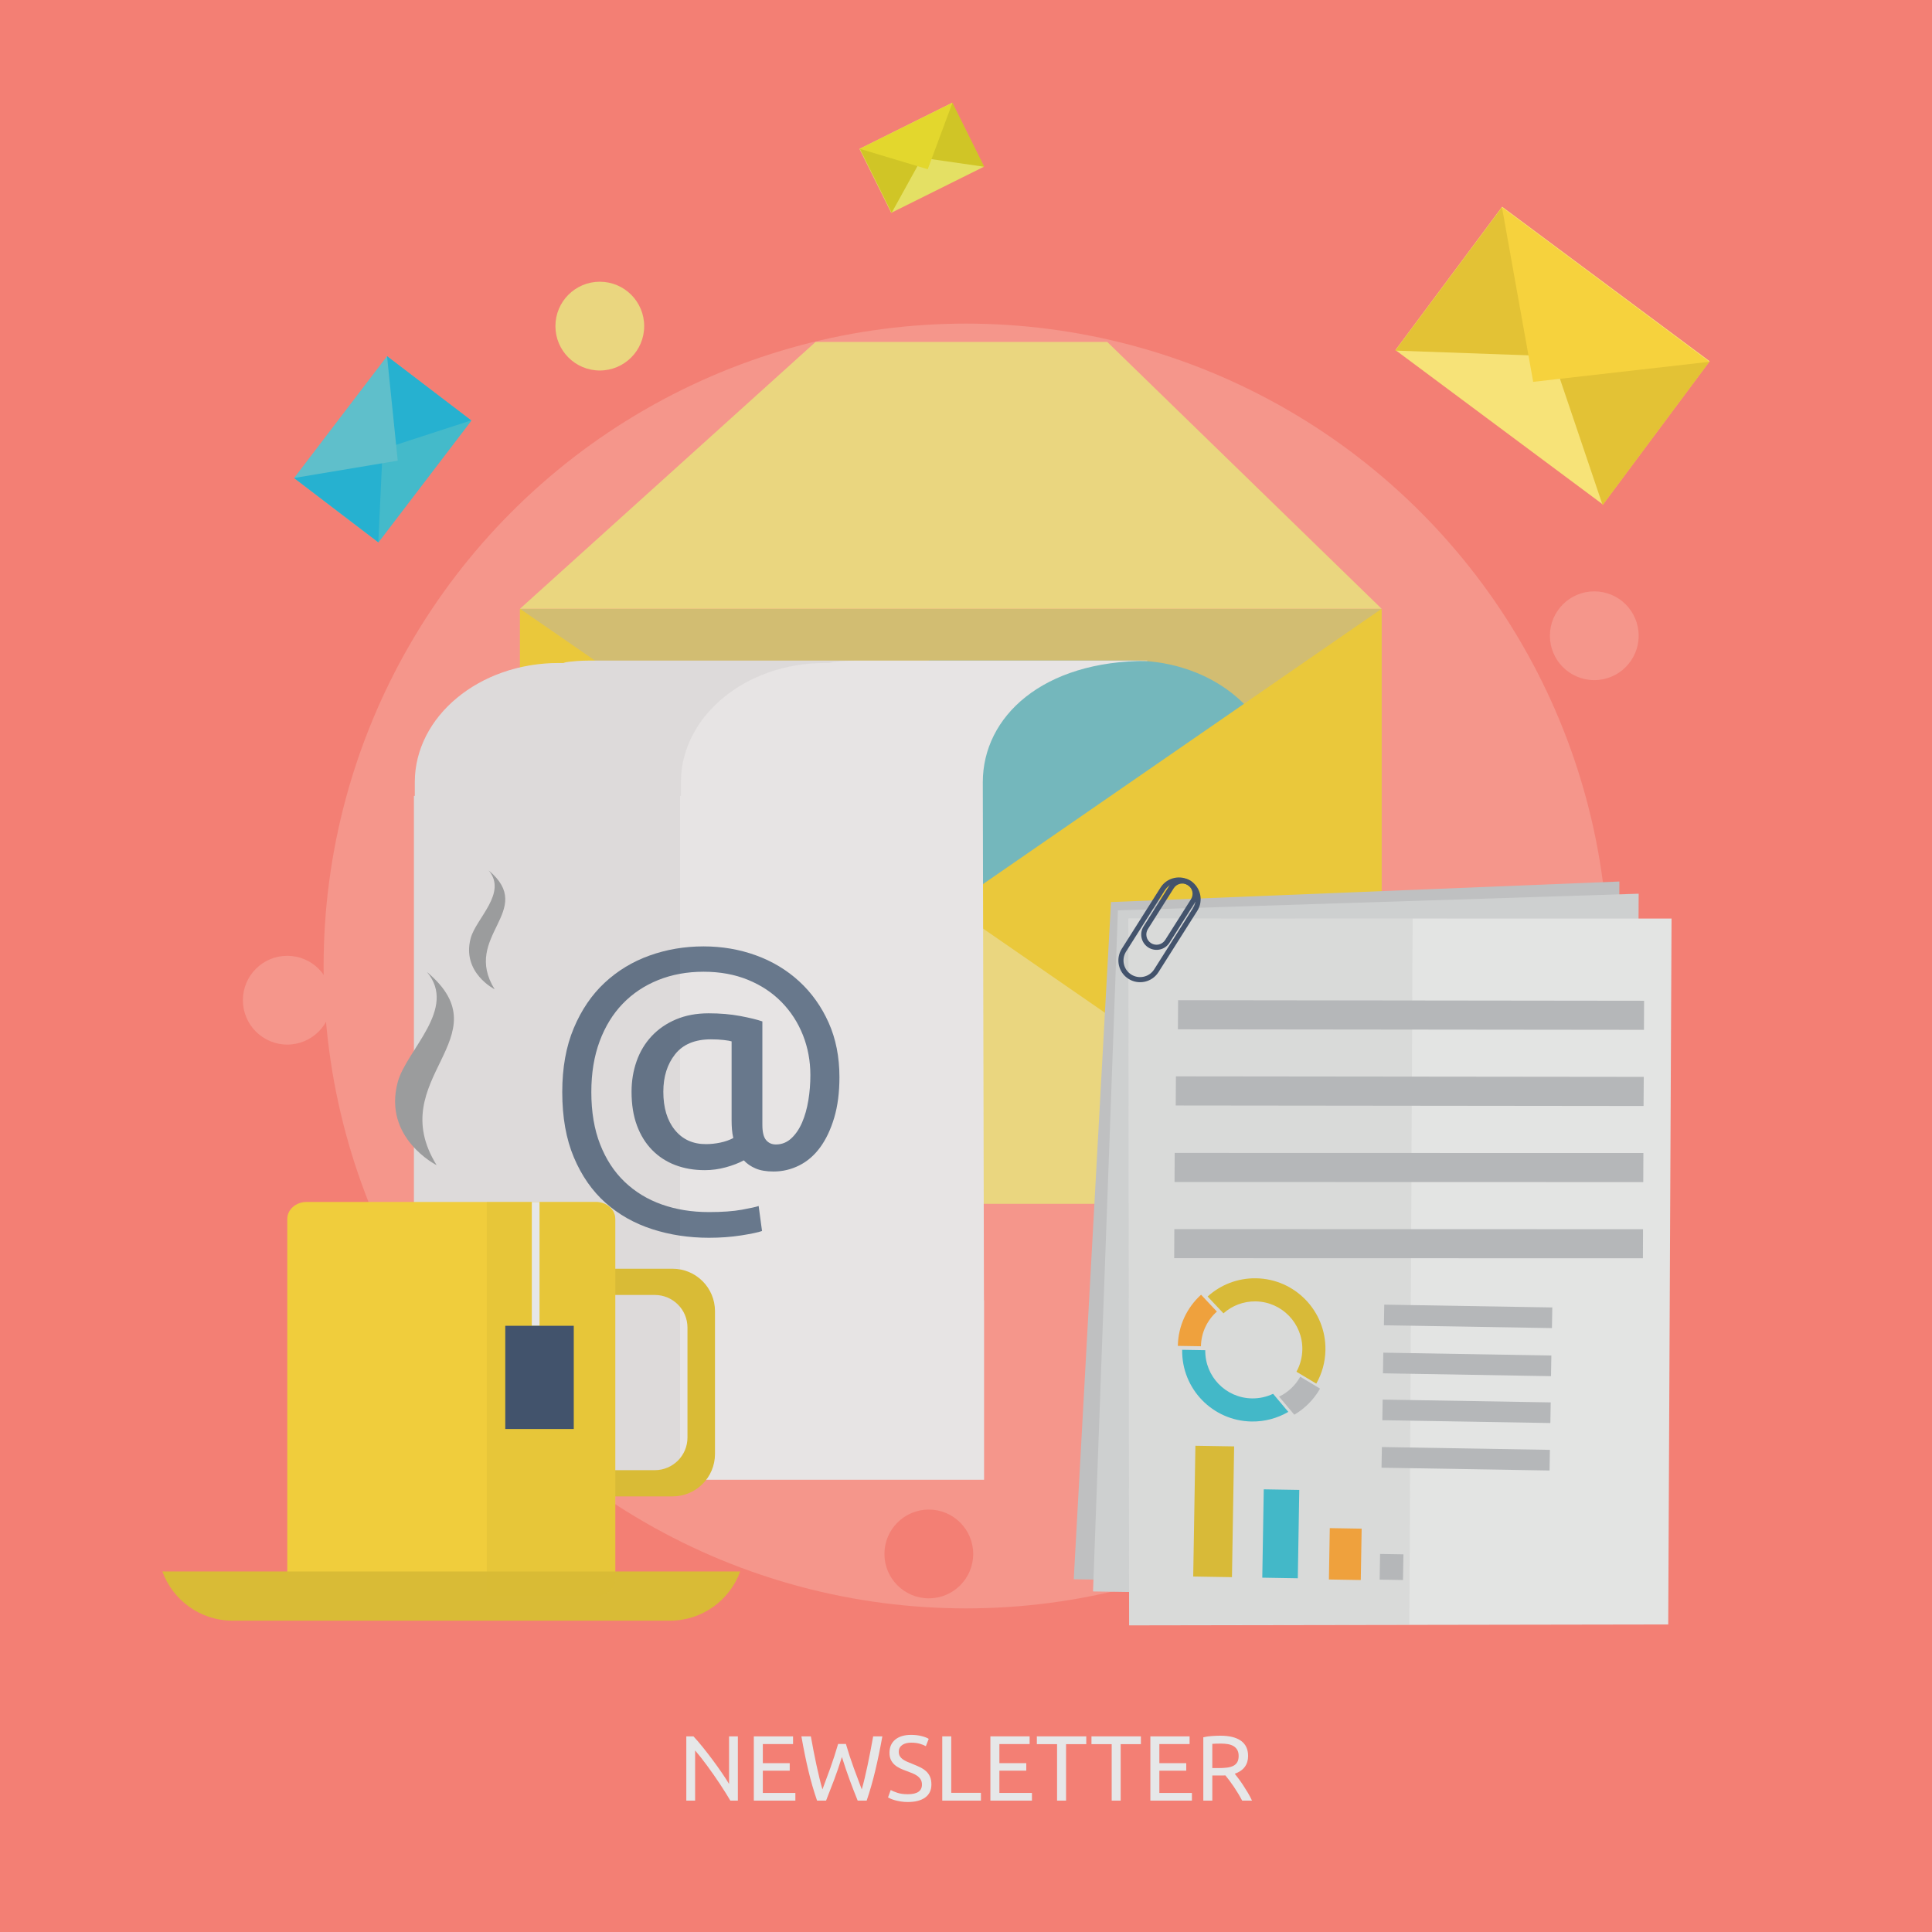 <?xml version="1.0" encoding="utf-8"?>
<!-- Generator: Adobe Illustrator 16.0.0, SVG Export Plug-In . SVG Version: 6.00 Build 0)  -->
<!DOCTYPE svg PUBLIC "-//W3C//DTD SVG 1.1//EN" "http://www.w3.org/Graphics/SVG/1.1/DTD/svg11.dtd">
<svg version="1.1" id="Newsletter" xmlns="http://www.w3.org/2000/svg" xmlns:xlink="http://www.w3.org/1999/xlink" x="0px" y="0px"
	 width="1000px" height="1000px" viewBox="0 0 1000 1000" enable-background="new 0 0 1000 1000" xml:space="preserve">
<g id="Background">
	<g id="Background_1">
		<rect fill="#F37F74" width="1000" height="1000"/>
	</g>
	<g id="Background_2">
		<circle fill="#F5968B" cx="500" cy="500" r="332.5"/>
	</g>
</g>
<g id="Newsletter_2_">
	<path fill="#E6E7E8" d="M378.033,932c-0.704-1.184-1.512-2.512-2.424-3.984c-0.912-1.471-1.896-3-2.952-4.584
		c-1.056-1.584-2.152-3.191-3.288-4.823c-1.136-1.633-2.264-3.208-3.384-4.729c-1.12-1.52-2.208-2.952-3.264-4.296
		c-1.057-1.344-2.032-2.527-2.928-3.552V932h-4.561v-33.264h3.696c1.504,1.601,3.111,3.464,4.824,5.592
		c1.711,2.128,3.407,4.32,5.088,6.576c1.68,2.256,3.264,4.472,4.752,6.647c1.487,2.177,2.743,4.112,3.768,5.809v-24.624h4.561V932
		H378.033z"/>
	<path fill="#E6E7E8" d="M390.178,932v-33.264h20.304v3.983h-15.647v9.889h13.92v3.888h-13.92v11.52h16.848V932H390.178z"/>
	<path fill="#E6E7E8" d="M435.777,909.44c-1.345,4.288-2.705,8.256-4.08,11.903c-1.377,3.648-2.753,7.2-4.128,10.656h-4.656
		c-1.696-4.896-3.192-10.063-4.488-15.504c-1.296-5.439-2.504-11.359-3.624-17.76h4.896c0.447,2.496,0.912,4.991,1.392,7.487
		c0.48,2.496,0.976,4.92,1.488,7.272c0.512,2.352,1.023,4.601,1.536,6.744c0.512,2.144,1.039,4.128,1.584,5.952
		c1.279-3.36,2.64-7.048,4.08-11.064c1.439-4.016,2.783-8.167,4.031-12.456h4.032c1.248,4.289,2.608,8.44,4.08,12.456
		c1.472,4.017,2.848,7.704,4.128,11.064c0.512-1.792,1.024-3.76,1.536-5.904c0.512-2.144,1.016-4.392,1.512-6.744
		c0.496-2.352,0.984-4.783,1.464-7.296c0.48-2.512,0.944-5.016,1.393-7.512h4.752c-1.152,6.4-2.376,12.32-3.672,17.76
		c-1.296,5.44-2.776,10.607-4.44,15.504h-4.655c-1.409-3.456-2.784-7.008-4.129-10.656
		C438.465,917.696,437.121,913.729,435.777,909.44z"/>
	<path fill="#E6E7E8" d="M469.905,928.688c4.863,0,7.296-1.664,7.296-4.992c0-1.024-0.217-1.896-0.648-2.616
		s-1.017-1.344-1.752-1.872c-0.736-0.528-1.576-0.984-2.52-1.368c-0.944-0.384-1.944-0.768-3-1.151
		c-1.217-0.416-2.369-0.889-3.456-1.416c-1.089-0.528-2.033-1.152-2.832-1.872c-0.801-0.721-1.433-1.576-1.896-2.568
		c-0.464-0.991-0.696-2.191-0.696-3.6c0-2.912,0.992-5.185,2.977-6.816c1.983-1.632,4.72-2.448,8.208-2.448
		c2.016,0,3.848,0.216,5.496,0.648c1.647,0.432,2.855,0.904,3.624,1.416l-1.488,3.792c-0.672-0.416-1.673-0.823-3-1.225
		c-1.328-0.399-2.872-0.6-4.632-0.6c-0.896,0-1.729,0.096-2.496,0.288s-1.44,0.479-2.016,0.864
		c-0.576,0.384-1.032,0.872-1.368,1.464c-0.336,0.593-0.504,1.288-0.504,2.088c0,0.896,0.175,1.648,0.527,2.256
		c0.353,0.608,0.848,1.145,1.488,1.608c0.64,0.464,1.384,0.888,2.232,1.271c0.847,0.384,1.783,0.769,2.808,1.152
		c1.44,0.576,2.76,1.151,3.96,1.728s2.239,1.265,3.12,2.064c0.88,0.8,1.56,1.752,2.04,2.855c0.479,1.104,0.72,2.44,0.72,4.009
		c0,2.912-1.064,5.152-3.191,6.72c-2.129,1.568-5.129,2.352-9,2.352c-1.313,0-2.521-0.088-3.624-0.264
		c-1.104-0.177-2.089-0.384-2.952-0.624c-0.864-0.24-1.608-0.496-2.232-0.768s-1.112-0.505-1.464-0.696l1.392-3.84
		c0.736,0.416,1.855,0.88,3.36,1.392C465.889,928.433,467.729,928.688,469.905,928.688z"/>
	<path fill="#E6E7E8" d="M507.728,927.968V932h-20.016v-33.264h4.656v29.231H507.728z"/>
	<path fill="#E6E7E8" d="M512.624,932v-33.264h20.304v3.983H517.28v9.889h13.92v3.888h-13.92v11.52h16.848V932H512.624z"/>
	<path fill="#E6E7E8" d="M562.256,898.736v4.031h-10.464V932h-4.655v-29.232h-10.465v-4.031H562.256z"/>
	<path fill="#E6E7E8" d="M590.526,898.736v4.031h-10.464V932h-4.655v-29.232h-10.465v-4.031H590.526z"/>
	<path fill="#E6E7E8" d="M595.423,932v-33.264h20.304v3.983h-15.647v9.889h13.92v3.888h-13.92v11.52h16.848V932H595.423z"/>
	<path fill="#E6E7E8" d="M639.103,918.08c0.511,0.641,1.159,1.48,1.943,2.52c0.784,1.041,1.592,2.192,2.424,3.456
		c0.832,1.265,1.656,2.585,2.473,3.96c0.815,1.377,1.512,2.705,2.088,3.984h-5.088c-0.641-1.216-1.337-2.448-2.088-3.696
		c-0.753-1.248-1.513-2.439-2.28-3.576c-0.769-1.135-1.528-2.199-2.28-3.191c-0.752-0.991-1.433-1.855-2.04-2.592
		c-0.416,0.032-0.84,0.048-1.271,0.048c-0.433,0-0.872,0-1.32,0h-4.176V932h-4.656v-32.784c1.312-0.319,2.775-0.535,4.392-0.647
		s3.097-0.168,4.44-0.168c4.672,0,8.232,0.88,10.68,2.64c2.448,1.76,3.672,4.385,3.672,7.872c0,2.208-0.584,4.097-1.752,5.664
		C643.094,916.145,641.374,917.312,639.103,918.08z M632.046,902.48c-1.984,0-3.504,0.048-4.56,0.144v12.528h3.312
		c1.6,0,3.04-0.08,4.32-0.24c1.279-0.16,2.359-0.464,3.24-0.912c0.88-0.447,1.56-1.08,2.04-1.896c0.479-0.815,0.72-1.896,0.72-3.239
		c0-1.248-0.24-2.288-0.72-3.12c-0.48-0.832-1.128-1.488-1.944-1.968c-0.816-0.48-1.776-0.816-2.88-1.009
		C634.47,902.576,633.294,902.48,632.046,902.48z"/>
</g>
<g id="Newsletter_1_">
	<g>
		<g>
			<rect x="269.136" y="315.102" fill="#D2BD72" width="446" height="168"/>
			<polygon fill="#EAD67F" points="715.136,315.102 269.136,315.102 422.136,176.995 573.136,176.995 			"/>
		</g>
		<path fill="#74B7BC" d="M658.588,388.15c-8.295-26.587-37.407-46.227-72.072-46.227H480.754v168.612h180.209V388.15H658.588z"/>
		<g>
			<rect x="269.136" y="471.102" fill="#EAD67F" width="446" height="152"/>
			<polygon fill="#EAC83B" points="269.136,623.103 269.136,315.102 492.136,469.102 			"/>
			<polygon fill="#EAC83B" points="715.136,623.103 715.136,315.102 492.136,469.102 			"/>
		</g>
		<g>
			<path fill="#E7E4E4" d="M500.678,341.917H372.36h-67.217c-4.627,0-9.149,0.354-13.539,1.027c0.444,0.062,0.877,0.148,1.322,0.223
				h-3.768c-41.114,0-74.455,27.634-74.455,61.726v7.059h-0.458v353.957h212.437h8.529h74.148v-92.914h-0.069l-0.593-268.102
				c0-34.091,31.104-62.976,85.129-62.8v-0.175H500.678z"/>
			<g>
				<path fill="#68788C" d="M400.377,606.37c-3.734,0-6.824-0.525-9.273-1.574c-2.449-1.051-4.492-2.449-6.124-4.199
					c-2.567,1.4-5.659,2.598-9.273,3.586c-3.617,0.992-7.234,1.488-10.848,1.488c-5.599,0-10.703-0.875-15.31-2.625
					c-4.609-1.75-8.604-4.344-11.985-7.785c-3.385-3.439-6.009-7.67-7.874-12.686c-1.867-5.014-2.8-10.848-2.8-17.498
					c0-5.598,0.875-10.875,2.625-15.833c1.75-4.957,4.344-9.273,7.786-12.949c3.439-3.674,7.639-6.561,12.598-8.66
					c4.957-2.1,10.586-3.15,16.885-3.15c5.949,0,11.4,0.469,16.359,1.4c4.957,0.936,8.776,1.867,11.46,2.799v53.542
					c0,3.734,0.64,6.357,1.924,7.873c1.282,1.518,2.975,2.273,5.074,2.273c3.032,0,5.687-1.049,7.961-3.148s4.14-4.84,5.6-8.223
					c1.457-3.383,2.537-7.201,3.236-11.461c0.7-4.258,1.05-8.602,1.05-13.035c0-7.349-1.285-14.261-3.849-20.733
					c-2.567-6.475-6.242-12.16-11.023-17.061c-4.784-4.898-10.585-8.748-17.409-11.547c-6.824-2.801-14.495-4.199-23.008-4.199
					c-8.516,0-16.333,1.43-23.446,4.285c-7.116,2.861-13.24,6.941-18.372,12.248c-5.134,5.311-9.128,11.811-11.985,19.51
					c-2.86,7.699-4.287,16.446-4.287,26.245c0,10.266,1.514,19.277,4.549,27.033c3.032,7.758,7.261,14.232,12.686,19.42
					c5.424,5.189,11.837,9.1,19.246,11.725c7.406,2.623,15.542,3.936,24.408,3.936c6.881,0,12.568-0.41,17.06-1.225
					c4.489-0.816,7.376-1.459,8.661-1.924l1.75,12.947c-1.985,0.699-5.572,1.457-10.761,2.273
					c-5.191,0.816-10.761,1.227-16.709,1.227c-10.383,0-20.182-1.488-29.395-4.463c-9.216-2.975-17.265-7.523-24.146-13.646
					c-6.884-6.125-12.335-13.938-16.36-23.447c-4.024-9.504-6.036-20.791-6.036-33.855c0-12.598,1.982-23.62,5.949-33.069
					c3.964-9.447,9.301-17.291,16.01-23.533c6.706-6.238,14.462-10.935,23.271-14.084c8.806-3.149,18.109-4.724,27.908-4.724
					c9.563,0,18.604,1.547,27.12,4.636c8.513,3.092,15.979,7.584,22.396,13.473c6.413,5.891,11.487,13.008,15.222,21.346
					c3.732,8.342,5.6,17.76,5.6,28.257c0,7.934-0.905,14.934-2.712,20.996c-1.811,6.066-4.229,11.172-7.262,15.311
					c-3.034,4.143-6.648,7.262-10.848,9.361S405.041,606.37,400.377,606.37z M365.383,592.198c2.45,0,4.926-0.264,7.436-0.787
					c2.507-0.525,4.751-1.313,6.736-2.363c-0.35-1.514-0.585-3.031-0.7-4.549c-0.118-1.514-0.175-2.975-0.175-4.373v-41.118
					c-0.7-0.232-2.042-0.465-4.024-0.699c-1.985-0.232-4.199-0.352-6.649-0.352c-8.284,0-14.465,2.568-18.546,7.699
					c-4.084,5.135-6.124,11.608-6.124,19.421c0,8.285,1.982,14.873,5.949,19.771C353.25,589.749,358.617,592.198,365.383,592.198z"
					/>
			</g>
			<path opacity="0.05" fill="#231F20" d="M351.987,765.909V411.952h0.461v-7.059c0-34.091,33.339-61.726,74.455-61.726h3.766
				c-0.443-0.074-0.881-0.161-1.324-0.223c4.395-0.674,8.916-1.027,13.539-1.027H372.36h-67.217c-4.627,0-9.149,0.354-13.539,1.027
				c0.444,0.062,0.877,0.148,1.322,0.223h-3.768c-41.114,0-74.455,27.634-74.455,61.726v7.059h-0.458v353.957H351.987z"/>
		</g>
	</g>
	<g>
		<polygon fill="#BFC0C1" points="836.479,821.635 555.77,817.419 575.049,466.901 838.188,456.264 		"/>
		<polygon fill="#CED0D0" points="846.461,827.954 565.748,823.736 578.623,471.196 848.169,462.582 		"/>
		<polygon fill="#E3E4E3" points="863.474,840.819 584.423,841.284 584.051,475.389 865.188,475.453 		"/>
		<polygon opacity="0.05" fill="#231F20" points="729.477,840.819 584.423,841.284 584.051,475.389 731.191,475.453 		"/>
		<polygon fill="#B5B7B9" points="850.91,533.04 609.685,532.78 609.786,517.7 850.983,517.989 		"/>
		<polygon fill="#B5B7B9" points="850.707,572.459 608.554,572.196 608.652,557.122 850.811,557.389 		"/>
		<polygon fill="#B5B7B9" points="850.548,611.866 607.942,611.806 608.016,596.753 850.615,596.812 		"/>
		<polygon fill="#B5B7B9" points="850.369,651.29 607.754,651.23 607.834,636.184 850.432,636.239 		"/>
		<g>
			<path fill="none" d="M649.379,674.161c-6.396-0.111-12.264,2.243-16.707,6.176l7.362,7.831l-0.178,10.379l-15.442-0.256l0,0
				c-0.222,13.559,10.588,24.727,24.144,24.955c3.923,0.064,7.646-0.794,10.966-2.387l-2.651-3.13l10.671-8.923l2.92,1.749
				c1.881-3.396,2.979-7.289,3.047-11.446C673.744,685.559,662.935,674.391,649.379,674.161z"/>
			<path fill="#43B8C8" d="M647.976,723.809c-13.556-0.228-24.36-11.404-24.132-24.959l0,0l-11.957-0.2l0,0
				c-0.337,20.159,15.729,36.778,35.896,37.119c6.937,0.111,13.453-1.724,19.041-4.985l-7.876-9.356
				C655.633,723.012,651.906,723.876,647.976,723.809z"/>
			<path fill="#D8BA38" d="M649.955,673.596c13.555,0.229,24.36,11.404,24.133,24.959c-0.073,4.152-1.168,8.046-3.047,11.445
				l10.264,6.154c2.918-5.141,4.64-11.067,4.739-17.399c0.342-20.157-15.735-36.783-35.89-37.115
				c-9.642-0.162-18.462,3.43-25.088,9.43l8.194,8.711C637.686,675.842,643.561,673.495,649.955,673.596z"/>
			<path fill="#EFA13D" d="M629.862,678.872l-8.191-8.716c-7.239,6.544-11.845,15.944-12.024,26.47l11.96,0.193
				C621.725,689.671,624.89,683.274,629.862,678.872z"/>
			<path fill="#B5B7B9" d="M683.258,718.747l-10.271-6.16c-2.477,4.482-6.314,8.104-10.943,10.311l7.879,9.351
				C675.46,729.008,680.074,724.344,683.258,718.747z"/>
		</g>
		<polygon fill="#D8BA38" points="637.658,816.334 617.605,816.001 618.739,748.322 638.788,748.65 		"/>
		<polygon fill="#43B8C8" points="671.74,816.905 653.352,816.597 654.121,770.874 672.503,771.179 		"/>
		
			<rect x="688.264" y="790.726" transform="matrix(1 0.017 -0.017 1 13.47 -11.474)" fill="#EFA13D" width="16.497" height="26.588"/>
		<polygon fill="#B5B7B9" points="726.187,817.817 714.107,817.61 714.329,804.323 726.413,804.521 		"/>
		<polygon fill="#B5B7B9" points="803.283,687.421 716.31,685.966 716.491,675.28 803.466,676.735 		"/>
		
			<rect x="715.982" y="700.58" transform="matrix(1 0.017 -0.017 1 11.923 -12.614)" fill="#B5B7B9" width="86.984" height="10.688"/>
		<polygon fill="#B5B7B9" points="802.462,736.561 715.489,735.105 715.66,724.423 802.644,725.877 		"/>
		<polygon fill="#B5B7B9" points="802.051,761.134 715.077,759.679 715.258,748.994 802.225,750.444 		"/>
		<g>
			<g>
				<path fill="#43536C" d="M584.106,506.653c-5.248-3.322-6.813-10.292-3.49-15.54l20.075-31.711
					c3.322-5.248,10.292-6.814,15.54-3.492c5.241,3.318,6.807,10.289,3.484,15.537l-20.075,31.711
					C596.317,508.405,589.348,509.971,584.106,506.653z M614.815,458.147c-4.017-2.542-9.344-1.345-11.886,2.671l-20.076,31.71
					c-2.54,4.011-1.347,9.345,2.669,11.887c4.012,2.539,9.342,1.336,11.881-2.675l20.076-31.71
					C620.021,466.014,618.826,460.686,614.815,458.147z"/>
			</g>
			<g>
				<path fill="#43536C" d="M594.384,490.42c-3.701-2.343-4.804-7.25-2.461-10.949l13.359-21.101
					c2.342-3.7,7.248-4.802,10.949-2.459c3.693,2.339,4.803,7.249,2.46,10.949l-13.358,21.102
					C602.99,491.661,598.077,492.758,594.384,490.42z M614.815,458.147c-2.464-1.559-5.744-0.828-7.303,1.635l-13.359,21.102
					c-1.559,2.463-0.816,5.74,1.646,7.299c2.464,1.56,5.731,0.82,7.29-1.643l13.359-21.101
					C618.007,462.977,617.277,459.706,614.815,458.147z"/>
			</g>
		</g>
	</g>
	<g>
		
			<rect x="736.526" y="138.111" transform="matrix(0.802 0.597 -0.597 0.802 269.263 -443.47)" fill="#F7E378" width="133.881" height="92.504"/>
		<polygon fill="#E3C235" points="722.152,181.465 777.414,107.282 803.465,184.364 		"/>
		<polygon fill="#E3C235" points="829.519,261.445 884.78,187.261 803.465,184.364 		"/>
		<polygon fill="#F6D23D" points="793.575,197.64 777.414,107.282 884.78,187.261 		"/>
	</g>
	<g>
		
			<rect x="158.43" y="205.104" transform="matrix(0.607 -0.795 0.795 0.607 -106.911 248.985)" fill="#44BACA" width="79.284" height="54.782"/>
		<polygon fill="#26B1D0" points="195.809,280.626 152.251,247.403 198.072,232.496 		"/>
		<polygon fill="#26B1D0" points="243.892,217.586 200.334,184.363 198.072,232.496 		"/>
		<polygon fill="#5FBFCB" points="205.867,238.441 152.251,247.403 200.334,184.363 		"/>
	</g>
	<g>
		
			<rect x="450.488" y="63.177" transform="matrix(0.895 -0.445 0.445 0.895 13.533 220.972)" fill="#E4E064" width="53.535" height="36.991"/>
		<polygon fill="#D0C526" points="461.519,110.15 445.053,77.025 477.256,81.673 		"/>
		<polygon fill="#D0C526" points="509.458,86.32 492.994,53.195 477.256,81.673 		"/>
		<polygon fill="#E3D72D" points="480.203,87.602 445.053,77.025 492.994,53.195 		"/>
	</g>
	<g>
		<path fill="#D9BB36" d="M348.108,656.692h-36.32c-0.447,0-0.891,0.017-1.332,0.043v13.559c0.174-0.006,0.344-0.025,0.52-0.025
			h27.952c9.338,0,16.909,7.568,16.909,16.907v56.875c0,9.338-7.57,16.907-16.909,16.907h-27.952c-0.175,0-0.345-0.02-0.52-0.026
			v13.558c0.441,0.026,0.884,0.045,1.332,0.045h36.32c12.134,0,21.97-9.837,21.97-21.971v-73.9
			C370.079,666.528,360.243,656.692,348.108,656.692z"/>
		<path fill="#F0CD3C" d="M318.463,817.312c0,4.866-4.471,8.811-9.987,8.811H158.678c-5.515,0-9.986-3.944-9.986-8.811V630.94
			c0-4.866,4.471-8.811,9.986-8.811h149.799c5.516,0,9.987,3.944,9.987,8.811V817.312z"/>
		<path fill="#D9BB36" d="M84.042,813.39c5.386,14.853,19.617,25.465,36.33,25.465h226.412c16.713,0,30.943-10.612,36.329-25.465
			H84.042z"/>
		<path opacity="0.4" fill="#D9BB36" d="M308.477,622.13h-56.519v203.992h56.519c5.516,0,9.987-3.944,9.987-8.811V630.94
			C318.463,626.074,313.993,622.13,308.477,622.13z"/>
		<rect x="275.26" y="622.13" fill="#E6E7E8" width="3.994" height="64.093"/>
		<rect x="261.527" y="686.223" fill="#42536C" width="35.454" height="53.428"/>
	</g>
	<path fill="#9B9C9D" d="M226,603.087c0,0-27.928-14-20.133-43c4.46-16.593,31.096-38,15.114-57
		C261.527,537.087,198.072,558.087,226,603.087z"/>
	<path fill="#9B9C9D" d="M256.02,512.043c0,0-17.183-8.613-12.386-26.456c2.744-10.208,19.131-23.379,9.299-35.069
		C277.878,471.437,238.837,484.356,256.02,512.043z"/>
	<circle fill="#F5968B" cx="825.197" cy="329.059" r="22.972"/>
	<circle fill="#F5968B" cx="148.691" cy="517.7" r="22.972"/>
	<circle fill="#F37F74" cx="480.754" cy="804.323" r="22.972"/>
	<circle fill="#EAD67F" cx="310.457" cy="168.795" r="22.972"/>
</g>
</svg>
